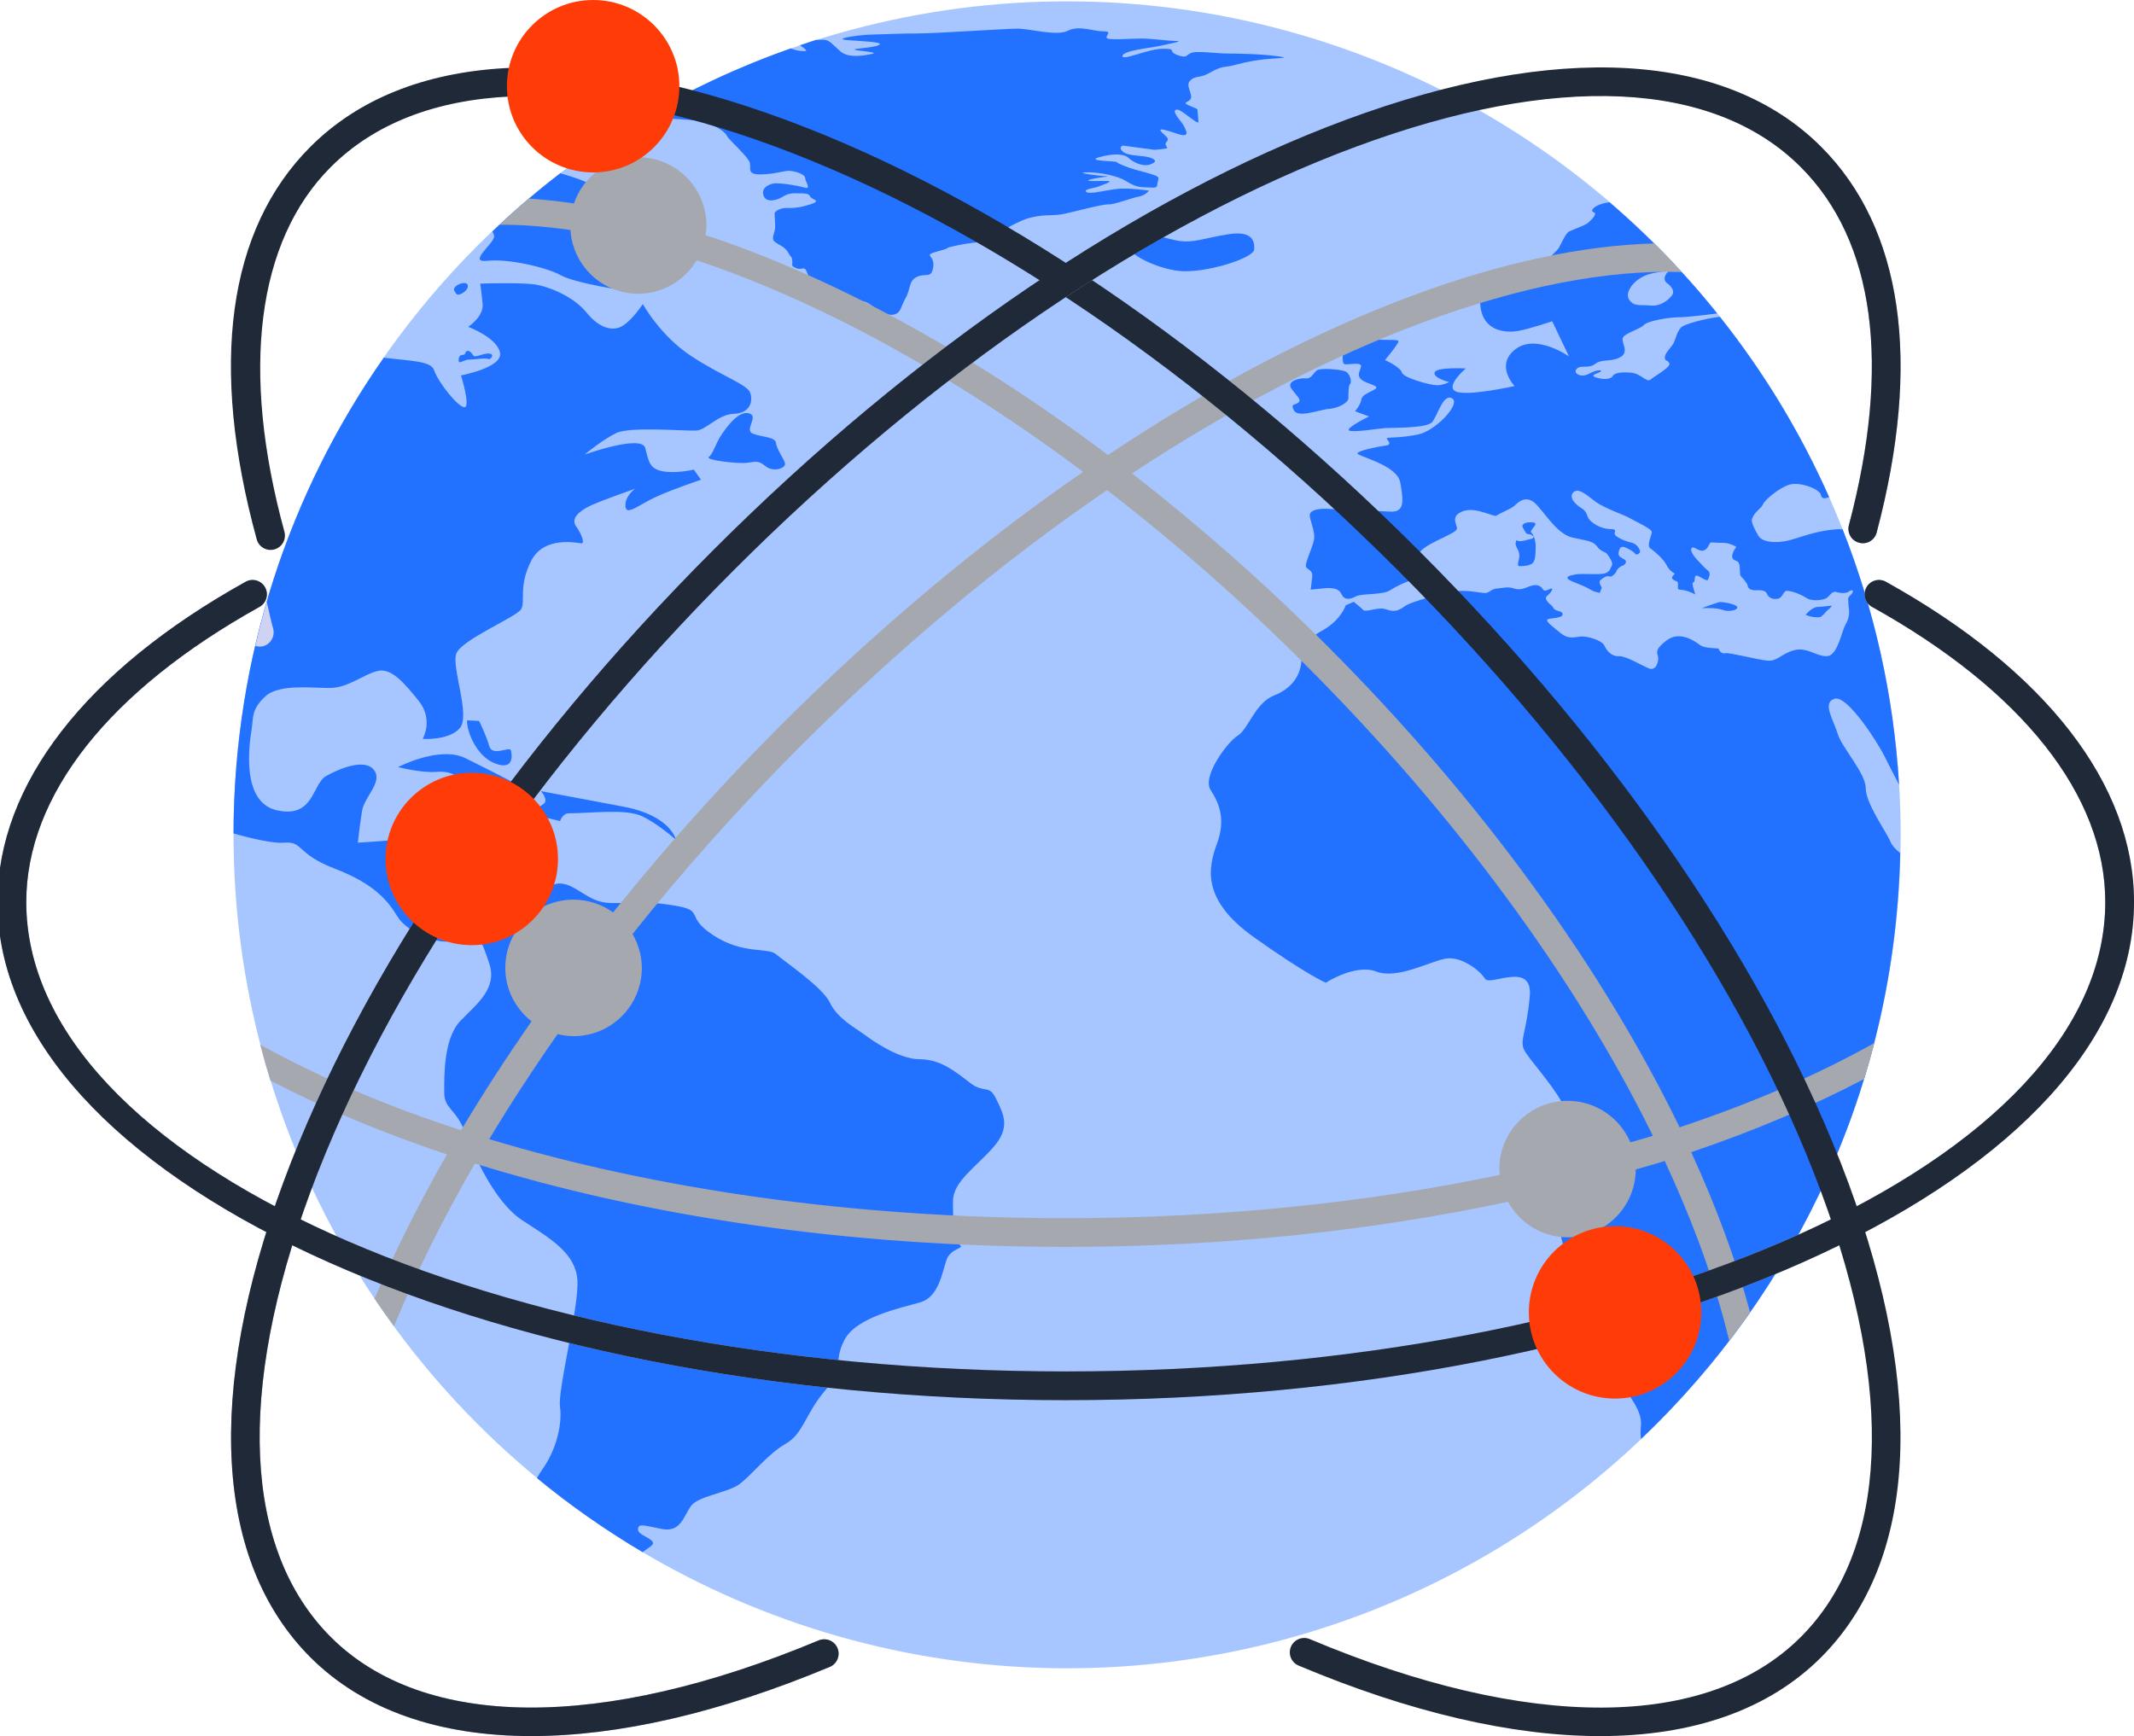 <?xml version="1.0" encoding="UTF-8"?>
<svg xmlns="http://www.w3.org/2000/svg" viewBox="0 0 1632.16 1328">
  <defs>
    <style>.b{fill:#ff3c08;}.c{fill:#ced3f4;}.d{fill:#a7c6ff;}.e{fill:#a5a9af;}.f{fill:#afb6e5;}.g{fill:#1f2938;}.h{fill:#2371ff;}.i{mix-blend-mode:multiply;}.j{isolation:isolate;}</style>
  </defs>
  <g class="j">
    <g id="a">
      <g>
        <g>
          <circle class="d" cx="816.16" cy="638.58" r="637.54" transform="translate(-212.5 764.15) rotate(-45)"></circle>
          <path class="h" d="M304.46,586.78s17.89,4.59,29.37,3.67c11.47-.92,16.52,2.75,34.87,16.98,18.36,14.23,33.95-3.67,33.95-3.67,0,0-27.07-14.22-46.8-23.86-19.73-9.64-51.39,6.88-51.39,6.88Zm269.36-270.27c-7.79-3.59-17.44,9.18-22.03,16.06-4.59,6.88-6.42,14.68-9.64,16.98-3.21,2.29,20.19,5.05,27.54,4.59,7.34-.46,9.63-2.75,15.6,2.29,5.96,5.05,15.14,1.84,15.14-1.38s-6.42-11.01-6.88-16.06c-.46-5.05-11.47-4.59-17.89-7.34-6.42-2.75,4.13-12.39-1.83-15.14Zm-183.09,257.43c-.92-3.21-14.23,5.05-16.52-3.21-2.29-8.26-7.8-19.27-7.8-19.27l-9.18-.46c-.46,7.8,6.88,27.53,21.56,33.04,14.69,5.51,12.85-6.88,11.93-10.09Zm44.51,48.18c16.57,0,43.59-3.67,55.98,2.29,12.39,5.97,25.7,17.9,25.7,17.9,0,0-3.68-18.35-39.93-25.24-36.25-6.88-63.32-11.93-63.32-11.93,0,0,5.96,6.42,2.29,9.63-3.67,3.22-13.77,6.88-13.77,6.88l26.16,6.43s1.83-5.97,6.89-5.97Zm306.52,206.03c-11.47-8.72-22.49-17.9-38.55-17.9s-37.17-15.14-42.67-19.27c-5.51-4.13-20.19-11.93-25.7-23.86-5.51-11.93-34.88-31.66-41.3-37.17-6.42-5.51-25.24,.46-48.18-14.68-22.94-15.14-4.59-18.82-31.67-22.94-27.07-4.13-35.33-.46-50.01-1.84-14.69-1.38-23.86-14.68-35.8-14.68s-38.54,23.86-44.51,28.45c-5.97,4.59-7.35,2.29-17.9-4.13-10.55-6.42-17.89,7.34-36.25-1.38-18.36-8.72,7.34-48.18,7.8-54.61,.46-6.43-8.26-4.59-23.86-2.76-15.6,1.84-39.46,3.21-39.46,3.21,0,0,1.38-13.31,3.21-24.32,1.83-11.01,16.06-22.02,9.17-31.21-6.88-9.18-26.16-1.37-36.71,4.59-10.55,5.97-9.18,32.58-37.63,26.16-28.44-6.43-20.64-53.23-19.27-61.95,1.38-8.72-.46-15.14,10.55-25.24,11.02-10.09,37.63-5.96,50.48-6.42,12.85-.46,24.32-10.09,34.87-12.85,10.56-2.75,19.73,7.8,31.66,22.49,11.94,14.68,3.21,29.37,3.21,29.37,0,0,20.19,1.38,28.46-8.26,8.26-9.63-6.43-46.35-2.75-56.9,3.67-10.55,45.88-27.99,49.55-33.95,3.67-5.96-2.29-17.44,7.81-37.17,10.09-19.73,36.25-13.31,38.54-13.31s.46-6.42-4.13-12.85c-4.59-6.43,2.75-11.93,10.09-15.6,7.34-3.67,34.87-13.31,34.87-13.31,0,0-7.8,5.51-7.34,13.31,.46,7.8,10.09-.92,22.94-6.88,12.85-5.97,34.87-13.31,34.87-13.31l-5.5-7.8s-12.85,3.21-23.4,1.38c-10.55-1.83-11.01-7.34-13.76-17.9-2.75-10.55-46.35,5.05-46.35,5.05,0,0,13.77-11.48,24.32-16.52,10.55-5.05,53.23-1.38,61.03-1.83,7.8-.46,16.52-12.39,28.91-12.85,12.39-.46,14.69-9.64,12.39-16.06-2.29-6.42-21.11-12.39-44.97-27.99-23.86-15.6-37.17-39.92-37.17-39.92,0,0-7.35,11.47-15.14,16.52-7.8,5.05-18.36,1.83-27.99-10.09-9.63-11.93-28.91-20.19-40.84-21.57-11.93-1.38-40.38-.46-40.38-.46,0,0,.92,5.96,1.83,15.6,.92,9.64-11.01,17.44-11.01,17.44,0,0,22.03,8.26,24.32,19.73,2.29,11.47-29.83,17.44-29.83,17.44,0,0,7.34,23.86,2.75,24.32-4.59,.46-20.19-18.82-23.4-28.45-2.39-7.18-19.82-6.98-38.41-9.44-72.18,103.14-114.72,228.54-114.94,363.93,16.33,4.7,31.56,7.68,38.18,7.1,15.6-1.38,9.18,8.26,39,19.73,29.83,11.47,40.39,23.86,48.18,36.71,7.8,12.85,35.79,24.78,48.18,16.52,12.39-8.26,15.6,0,22.02,19.27,6.43,19.27-9.18,30.74-22.02,44.05-12.85,13.31-12.39,41.76-12.39,54.61s8.72,12.39,15.6,29.83c6.88,17.44,22.48,54.15,44.51,68.38,22.03,14.22,40.38,25.24,41.76,45.43,1.38,20.19-15.14,83.51-13.31,96.82,1.83,13.3-2.75,32.12-12.39,46.35-2.37,3.49-4.05,6.08-5.24,8.34,25.34,20.9,52.39,39.78,80.79,56.62,1.97-1.48,4.04-2.96,6.13-4.39,7.34-5.05-9.64-7.8-9.64-12.85s4.14-3.21,18.36-.46c14.23,2.76,16.52-9.63,22.03-17.44,5.5-7.8,27.53-10.1,36.71-16.52,9.18-6.42,22.03-23.4,35.79-31.2,13.77-7.8,14.69-22.49,30.29-40.84,15.6-18.35,5.5-20.65,14.68-38.55,9.17-17.89,44.51-24.78,58.27-28.91,13.77-4.13,16.52-22.49,19.73-32.12,3.21-9.64,14.69-8.72,10.09-11.93-4.59-3.21-5.05-17.89-5.05-33.04s16.98-25.7,30.74-41.3c13.77-15.6,7.8-25.7,2.29-37.17-5.51-11.47-8.72-3.67-20.19-12.39ZM349.12,224.89c1.55,1.9,8.57-2.14,8.72-5.81,.15-3.67-4.74-2.76-7.34-1.38-2.6,1.38-3.98,3.36-2.9,4.89,1.07,1.53,.15,.61,1.53,2.29Zm4.13,46.65c-2.27,.1-2.75,3.37-2.29,5.05,.46,1.68,4.28-1.53,7.95-1.53s13.31-1.53,14.54-.46c1.22,1.07,5.5-3.52,.92-4.13-4.59-.61-10.86,3.67-12.39,1.38-1.53-2.29-3.21-4.13-5.05-3.21-1.83,.92,0,2.75-3.67,2.91Zm19.58-72.04c15.6-1.84,45.43,5.05,55.98,11.01,10.56,5.96,51.85,12.85,52.77,11.47,.92-1.38-29.83-17.44-29.83-17.44,0,0,28.45,7.34,37.63,7.34s7.81-8.26,1.38-11.93c-6.43-3.67-29.83-13.77-21.57-17.9,8.26-4.13,19.27,8.72,29.37,11.47,10.09,2.75,22.03-11.47,22.49-14.68,.46-3.21-22.03-9.18-39.01-15.6-6.44-2.43-10.7-5.07-14.18-7.85-2.64-2.11,3.09-4.88,.72-7.14-2.73-2.62-13.61-4.75-17.74-7.5-3.56-2.37-11.98-5.25-22.29-8.23-18.16,13.93-35.51,28.84-52.05,44.6,.92,1.36,1.49,2.72,1.38,4.01-.46,5.5-20.64,20.19-5.05,18.35Zm797.51,212.91c-5.96,1.38-.92,.46-5.96,1.38-5.05,.92-4.13-2.29-5.05,.92-.92,3.21,2.75,5.97,2.75,10.1s-2.75,8.26,.46,8.26,8.26-.46,10.09-2.75c1.83-2.3,1.83-7.8,1.83-10.1s.46-2.3-.46-6.88c-.92-4.59-3.21-6.42-3.21-6.42,.46-2.75,6.88-6.88,1.38-7.34-5.5-.46-7.8,1.38-7.8,2.76s3.21,5.96,3.21,5.96l2.75,.46s5.96,2.29,0,3.67Zm158.31,51.85c-.92-2.29-11.93-4.13-13.77-3.67-1.83,.46-13.3,4.59-13.3,4.59,3.21,0,11.01-.46,16.06,1.38,5.05,1.83,11.93,0,11.02-2.29Zm68.37,3.21s5.05-4.13,3.67-4.13-7.8,.92-10.55,.92-6.42,3.21-6.42,3.21l-2.75,2.75c3.67,1.83,9.18,2.29,11.01,1.83,1.83-.46,5.05-4.59,5.05-4.59Zm-403.8-159.68c-2.29,2.29-6.43,.46-3.68,5.96,3.2,6.39,19.73-.46,26.62-.92,6.88-.46,15.14-4.59,15.14-8.26s0-9.63,1.38-11.01c1.38-1.38,0-8.26-4.13-9.64-4.13-1.38-18.81-2.75-21.57-.46-2.75,2.29-4.13,6.42-8.26,5.96-4.13-.46-15.15,1.84-11.02,7.8,4.14,5.96,7.81,8.26,5.51,10.55Zm-114.49-161.98s-16.29-2.53-25.93-1.15c-9.64,1.38-19.73,4.13-22.03,2.06-2.29-2.06,6.88-2.99,8.95-3.9,2.06-.92,12.62-4.13,7.57-4.36-5.05-.23-18.35,.69-14.22-.92,4.13-1.6,18.13-2.75,13.53-2.75s-25.93-2.75-15.6-2.98c10.32-.23,24.09,2.98,29.37,6.19,5.28,3.21,8.95,5.28,15.37,5.28s9.18,1.38,9.41-2.29c.23-3.67,2.75-5.28-1.83-6.88-4.59-1.61-10.79-3.21-15.14-4.36-4.36-1.15-13.76-4.82-13.99-5.74-.23-.92-24.09-.69-13.77-3.67,10.33-2.98,19.05-2.98,22.72,.46,3.67,3.44,11.01,6.88,16.29,5.05,5.28-1.84,5.28-3.44,.23-5.28-5.05-1.83-16.98-.92-20.88-4.59-3.9-3.67,.23-4.59,.23-4.59l24.09,3.21s9.4-.68,9.63-1.38c.23-.69-2.75-2.52-.23-5.05,2.52-2.52-2.06-4.59-4.59-7.8-2.52-3.21,7.11,.23,10.09,1.15,2.98,.92,11.25,4.36,9.18-1.38-2.06-5.74-5.05-8.03-6.89-11.01-1.84-2.98-2.98-5.28,.23-5.28s16.06,12.16,16.06,9.41-.69-7.57-.69-8.95-1.6-1.38-7.11-3.9c-5.51-2.52,2.29-2.06,2.29-6.19s-3.9-8.72-1.15-12.16c2.75-3.44,6.88-2.99,11.01-4.36,4.13-1.38,9.63-5.96,16.29-6.65,6.65-.69,8.03-2.06,21.79-4.59,13.77-2.52,31.67-1.6,18.13-3.44-13.53-1.84-31.66-2.07-38.77-2.07s-21.8-2.06-26.61-.69c-4.82,1.38-3.21,4.82-11.25,1.84-8.03-2.98,.46-4.82-11.01-4.82s-31.2,9.64-30.97,5.51c.23-4.13,21.8-6.2,27.99-7.57,6.19-1.38,19.96-3.9,13.08-3.9s-17.66-1.84-26.84-1.84-26.16,1.61-26.39-.69c-.23-2.29,4.59-4.82-2.75-4.82s-18.35-4.82-26.84-.46c-8.49,4.36-29.37-1.61-38.31-1.61s-62.63,3.67-75.94,3.67-27.99,.69-36.94,.92c-8.95,.23-28.68,3.21-18.13,4.13,10.56,.92,28.91,1.38,25.01,3.67-3.9,2.29-19.5,2.75-18.82,3.67,.69,.92,19.5,1.83,13.54,3.21-5.96,1.37-18.13,3.44-24.09-1.61-5.96-5.05-8.49-9.18-13.31-9.18-1.27,0-3.4,.05-5.79,.16-4.08,1.29-8.07,2.73-12.1,4.1,2.85,2.11,6.67,4.46,3.44,4.46-3.49,0-6.97-.54-10.45-2.09-40.12,14.09-78.4,32.03-114.38,53.46,10.89-.16,20.17,.07,29.39,.71,9.86,.69,17.43,1.38,22.02,3.21,4.59,1.83,12.16,5.74,14,9.41,1.83,3.67,16.98,16.52,17.67,21.11,.69,4.59-2.06,8.49,8.03,8.49s18.59-2.98,22.26-2.75c3.67,.23,11.7,2.29,11.93,5.5,.23,3.21,5.05,8.95-.46,7.34-5.5-1.61-20.65-4.13-24.55-2.98-3.9,1.15-6.65,2.98-7.11,5.74-.46,2.75,.69,8.03,8.03,6.88,7.34-1.14,7.8-5.28,16.06-5.28s10.78,0,11.93,2.52c1.15,2.52,9.41,2.98,0,5.97-9.4,2.98-13.53,2.75-18.35,2.75s-8.95,2.75-8.95,4.13,.46,6.42,.46,10.55-3.21,8.26-.69,10.78,8.03,3.9,10.56,8.49c2.52,4.59,2.75,2.52,3.21,6.2,.46,3.67-1.61,3.9,3.21,5.96,4.82,2.06,5.96-3.44,8.72,4.82,2.75,8.26,13.31,10.33,15.15,12.62s-.92,5.74,8.03,6.43c8.95,.69,18.36-.46,23.86,3.44,5.51,3.9,13.53,9.64,19.05,8.03,5.5-1.61,4.82-5.97,8.72-12.62,3.9-6.65,2.06-13.31,8.95-16.29,6.88-2.98,10.79,1.83,12.16-7.57,1.38-9.41-8.95-8.49,3.9-11.93,12.85-3.44,.92-1.61,15.14-4.59,14.23-2.98,24.55-2.06,26.39-5.05,1.83-2.99,18.81-13.77,30.05-16.29,11.25-2.52,15.83-.69,25.24-2.75,9.41-2.06,28.68-7.34,33.27-7.11,4.59,.23,17.9-5.05,23.17-5.97,5.28-.92,7.81-4.59,7.81-4.59Zm80.53,44.97c.46-6.88-1.84-14.68-20.65-11.47-18.82,3.22-25.7,6.43-36.26,5.05-10.55-1.38-27.53-9.64-38.54,0-8.09,7.07,19.27,21.11,38.54,22.94,19.27,1.83,56.45-9.64,56.91-16.52Zm486.71,453.21c-3.67-8.57-18.97-29.37-18.97-40.99s-18.36-31.2-21.42-41.6c-3.06-10.4-12.24-23.86-2.44-26.92,9.79-3.06,33.65,34.26,39.16,45.89,1.81,3.82,5.68,11.22,10.15,19.79-4.08-68.56-19.05-134.15-43.11-195.18-1.59-.18-3.18-.24-4.74-.12-12.39,.92-21.33,3.9-33.04,7.57-11.7,3.67-23.4,2.75-26.62-2.52-3.21-5.28-5.5-10.55-5.05-12.39,1.51-6.06,7.34-8.49,8.49-11.7,1.15-3.21,12.39-12.85,20.42-15.14,8.03-2.29,22.95,3.44,23.86,7.8,.75,3.55,3.07,2.83,6.36,1.83-22.05-49.67-50.23-95.97-83.63-137.99-11.72,1.36-27.43,5.76-29.64,8.14-2.98,3.21-3.67,7.11-5.27,11.01-1.61,3.9-6.65,7.8-7.11,11.47-.46,3.67,2.29,2.06,3.44,5.05,1.15,2.98-11.7,9.87-14.46,12.39-2.75,2.53-7.34-4.59-14.45-5.28-7.11-.69-13.08,0-14.46,2.52-1.38,2.52-6.88,2.98-12.62,1.15-5.73-1.83,1.15-2.98,3.21-4.36,2.06-1.38-2.29-2.07-8.49,1.38-6.2,3.44-11.48,.03-10.33-2.52,2.29-5.05,9.41-.69,14.69-4.82,5.28-4.13,11.93-1.38,19.04-5.05,7.12-3.67,1.84-10.09,2.07-14.22,.23-4.13,13.08-7.11,16.29-10.55,3.21-3.44,19.96-5.96,27.07-5.96,4.47,0,17.01-1.36,29.02-2.88-9.28-11.55-18.91-22.8-28.97-33.67-3.86,.61-7,.32-8.77,1.91-2.29,2.06-3.9,6.2-.69,8.49,3.21,2.29,6.42,6.19,3.67,9.63-2.75,3.44-8.49,8.26-16.06,7.57-7.57-.69-8.26,.23-11.93-.92l-.92-.23c-3.67-2.06-6.19-5.73-3.67-10.78,2.52-5.05,6.65-8.26,11.24-10.55,4.59-2.29,11.47-2.99,14.92-3.67,3.44-.69,7.8-1.38,8.49-4.13,.08-.34,.3-.5,.46-.75-15.84-16.89-32.59-32.9-50.17-47.99-1.25,.18-2.56,.4-4.2,.78-7.8,1.83-11.01,5.96-7.8,6.88,3.21,.92-2.29,6.42-4.59,8.26-2.3,1.83-11.47,5.05-14.23,6.42-2.75,1.38-5.96,9.18-7.8,12.39-1.46,2.55-7.8,7.69-12.65,13.59-.37,.17-.74,.34-1.11,.49-14.07,5.5-47.72,7.34-46.5,28.76,1.23,21.41,19.58,22.64,29.37,20.8,9.79-1.84,25.7-7.34,25.7-7.34l12.85,26.92s-25.09-17.74-40.99-5.5c-15.91,12.24-.61,28.15-.61,28.15,0,0-35.49,7.95-44.66,4.28-9.18-3.67,7.34-17.74,7.34-17.74,0,0-22.64-1.23-23.86,3.06-1.23,4.28,11.02,7.34,11.02,7.34,0,0-4.29,2.45-9.18,2.45s-25.7-5.5-26.92-9.79c-1.23-4.28-12.85-9.48-12.85-9.48,0,0,7.04-8.57,8.26-10.71,1.23-2.14,3.06-3.37,1.23-4.29-1.83-.92-17.74,.31-17.74-1.83s7.65-5.5,6.42-7.34c-1.23-1.83-18.97-.61-20.19,1.53-1.22,2.14-4.89,8.57-7.03,9.48-2.14,.92-5.2-3.36-8.26-.92-3.05,2.45,4.59,6.43,4.89,8.26,.31,1.83-.61,7.95,1.23,8.87,1.84,.92,13.15-1.83,12.85,1.53-.3,3.36-3.67,6.73,0,10.1,3.67,3.36,12.85,4.59,11.63,6.73-1.23,2.14-10.71,4.28-11.32,8.57-.61,4.28-4.9,9.17-4.9,9.17l10.71,3.98s-18.05,8.87-15.3,10.71c2.75,1.84,22.94-1.53,27.84-1.83,4.89-.3,31.81,.3,35.79-4.59,3.98-4.89,8.57-22.33,15.3-18.05,6.73,4.28-12.85,24.78-26,27.53-13.15,2.75-22.33,2.14-23.86,2.75-1.53,.61,5.51,4.9-1.22,5.81-6.73,.92-20.19,3.67-21.42,5.81-1.22,2.14,30.28,8.57,32.74,22.34,2.44,13.77,3.67,22.94-7.65,22.33-11.32-.61-42.22-1.83-48.03-2.14-5.81-.3-12.85,.61-13.46,4.28-.62,3.67,4.59,13.15,3.05,19.88-1.53,6.73-6.42,16.52-6.11,19.58,.31,3.06,5.5,2.45,4.89,8.26-.62,5.81-1.23,9.79-1.23,9.79,0,0,3.98-.31,9.48-.92,5.5-.61,11.93-.61,14.07,4.29,2.14,4.89,6.42,4.28,11.02,1.83,4.59-2.45,20.19-.92,26-4.59,5.81-3.67,12.24-6.43,14.38-7.04,2.14-.61,7.96-7.95,8.57-10.4,.61-2.45-5.5-6.73,1.53-13.46,7.04-6.73,27.23-12.85,26.92-16.52-.31-3.67-5.2-9.48,4.59-13.16,9.79-3.67,23.86,4.89,25.7,3.36,1.83-1.53,11.01-5.2,13.46-7.34,2.44-2.14,9.18-10.1,17.74-.31,8.57,9.79,16.21,22.03,26.92,24.48,10.71,2.45,15.6,2.45,18.66,6.73,3.06,4.28,6.12,3.67,7.96,6.12,1.83,2.44,4.59,6.73,3.36,8.57-1.22,1.83-.92,4.28-4.9,5.81-3.97,1.53-17.74,0-22.64,.92-4.89,.92-7.34,1.53-6.11,3.37,1.23,1.83,11.93,4.89,16.21,7.65,4.28,2.75,8.26,3.06,8.26,3.06l1.53-3.98s-2.75-3.98-1.22-5.5c1.53-1.53,4.89-3.98,7.03-3.06,2.14,.92,5.5-3.37,5.5-4.28s3.06-3.67,4.59-3.97c1.53-.31,3.97-3.06,1.53-4.59-2.44-1.53-5.05-2.29-4.59-5.2,.46-2.91,1.23-5.66,5.05-4.13,3.82,1.53,6.73,3.52,7.65,4.9,.92,1.38,4.44-.46,3.67-2.45-.77-1.99-2.6-5.35-7.04-6.27-4.43-.92-11.47-4.13-12.24-6.12-.76-1.99,2.6-4.13-3.82-4.13s-15.15-4.75-16.82-9.33c-1.68-4.59-2.6-5.2-6.12-7.49-3.52-2.29-8.72-7.65-4.9-11.32,3.83-3.67,9.79,1.84,16.67,7.04,6.88,5.2,22.49,10.4,26.31,12.69,3.83,2.29,16.98,8.11,16.98,10.71s-4.28,10.4-1.07,12.54c3.21,2.14,10.24,8.41,12.24,12.54,1.99,4.13,5.05,5.96,6.11,6.58,1.08,.61-3.36,2.29-1.22,4.44,2.14,2.14,4.28,.61,3.97,4.43-.3,3.82-.15,3.36,3.68,3.82,3.82,.46,8.57,2.75,9.33,3.37,.77,.61-3.21-9.18-1.38-9.18s.46-4.74,2.29-5.2c1.83-.46,8.11,5.05,9.02,3.06,.92-1.99,2.29-5.2,0-6.88-2.29-1.68-6.27-6.27-7.8-7.8-1.53-1.53-6.42-7.03-4.74-9.33,1.68-2.29,5.35,3.06,9.33,1.69,3.98-1.38,3.67-6.12,5.96-6.12s3.37,.3,8.72,.3,10.24,3.06,10.24,3.06c0,0-3.97,4.9-3.05,8.26,.92,3.36,4.9,.92,5.5,6.27,.61,5.35-.15,6.88,1.38,8.41,1.53,1.53,4.59,4.9,4.89,7.04,.3,2.14,2.6,3.22,5.51,3.22s7.8-.46,9.02,2.45c1.23,2.9,3.82,4.74,8.11,4.13,4.28-.61,4.28-5.96,7.19-6.12,2.9-.15,10.24,2.29,14.84,5.35,4.59,3.06,13.15,1.68,15.6,.15,2.45-1.53,4.13-5.66,7.5-4.59,3.36,1.07,7.65,1.07,9.48-.3,1.84-1.38,3.82-1.53,2.9,.61-.92,2.14-3.67,2.91-3.36,5.51,.3,2.6,0,3.52,.46,6.12,.46,2.6,.76,7.49-2.29,12.54-3.06,5.05-5.96,23.25-13.61,24.47-7.65,1.22-15.6-7.19-25.85-4.44-10.24,2.75-12.69,8.72-20.64,7.95-7.96-.76-29.22-6.42-31.97-5.66-2.75,.77-5.05-2.14-5.05-3.21s-10.25,0-14.38-3.06c-4.13-3.06-15.45-11.16-25.55-3.52-10.09,7.65-6.73,9.79-6.42,13,.31,3.22-1.53,10.86-7.5,8.26-5.96-2.6-17.28-9.48-22.64-9.18-5.35,.31-9.17-3.97-11.01-8.1-1.84-4.13-13.46-7.65-18.82-6.88-5.35,.76-9.33,1.68-14.53-2.6-5.2-4.28-11.17-8.57-10.4-10.25,.77-1.68,11.32-.76,11.78-3.98,.46-3.21-5.35-2.14-6.88-4.89-1.53-2.75-2.6-2.6-4.13-4.44-1.53-1.83-2.75-3.52-.62-5.2,2.14-1.68,4.29-4.59,3.52-5.35-.77-.76-5.2,2.91-6.58,.92-1.38-1.99-3.21-4.13-7.49-3.52-4.29,.61-8.72,4.44-14.53,2.6-5.81-1.83-7.81-.46-13-.15-5.2,.31-6.12,3.52-9.64,3.52s-14.83-2.91-24.31-1.07c-9.48,1.83-31.82,7.49-36.56,10.86-4.75,3.36-8.11,5.2-14.54,2.75-6.42-2.45-15.45,2.75-17.89,.3-2.45-2.45-7.04-6.12-7.04-6.12l-6.11,2.6s-3.68,11.62-18.36,19.57c-14.68,7.96-14.68,17.13-15.91,25.7-1.23,8.57-6.73,18.36-20.8,23.86-14.07,5.51-19.58,25.7-27.53,30.59-7.96,4.89-27.53,31.2-20.8,41.6,6.72,10.4,11.62,22.64,4.89,40.99-6.72,18.35-12.24,42.83,28.15,71.58,40.38,28.76,55.06,34.87,55.06,34.87,0,0,22.64-14.68,38.54-8.57,15.91,6.12,40.38-7.34,52.62-9.79,12.24-2.45,26.92,9.17,30.59,15.3,3.68,6.11,36.71-14.07,34.26,13.46-2.44,27.53-7.95,33.65-4.28,40.99,3.67,7.34,20.19,24.47,29.37,40.99,9.18,16.52,13.46,26.31,9.79,30.59-3.67,4.28,7.95,11.01,4.89,20.8-3.05,9.79-21.41,18.97-16.52,47.11,4.9,28.14,20.8,36.71,25.09,59.35,4.28,22.64,.61,30.59,15.29,48.94,14.69,18.36,22.03,29.37,21.42,38.55-.29,4.39-.56,8.19,.08,11.26,119.08-113.18,194.4-271.81,198.18-448.16-3.42-2.76-6.12-5.56-7.38-8.51Z"></path>
        </g>
        <path class="f" d="M815.14,1071.05C364.63,1071.05-1.89,900.12-1.89,690.01c0-89.92,67.37-176.92,189.71-244.99,5.29-2.98,11.99-1.06,14.95,4.26,2.96,5.29,1.04,11.99-4.26,14.94-115.05,64.02-178.42,144.19-178.42,225.78,0,197.99,356.65,359.05,795.04,359.05s795.04-161.06,795.04-359.05c0-81.59-63.36-161.78-178.41-225.78-5.31-2.95-7.21-9.65-4.27-14.94,2.93-5.31,9.63-7.24,14.94-4.26,122.34,68.05,189.72,155.07,189.72,244.99,0,210.11-366.52,381.03-817.03,381.03Z"></path>
        <g class="i">
          <path class="e" d="M1433.66,797.81c-43.38,24.25-93.35,46.02-149.06,64.49-58.4-120.39-150.64-249.37-270.29-369.02-48.35-48.35-98.24-92.15-148.46-131.13,74.93-49.42,150.09-88.73,222.4-115.53,74.51-27.64,141.34-40.37,198.1-38.54-6.84-7.45-13.83-14.74-21-21.87-54.72,1.49-116.83,14.61-184.74,39.78-75.87,28.13-154.75,69.68-233.21,122.03-105.39-79.18-211.58-136.46-307.79-168.17,.35-2.42,.74-4.83,.74-7.35,0-28.83-23.37-52.21-52.21-52.21-22.9,0-42.13,14.83-49.17,35.34-11.72-1.67-23.28-3.03-34.47-3.71-7.66,6.49-15.17,13.15-22.52,19.99,17.26-.1,35.46,1.36,54.3,4.02,1.8,27.2,24.21,48.78,51.86,48.78,19.05,0,35.54-10.31,44.67-25.54,91.72,30.46,193.72,85.67,295.58,161.75-79.05,54.58-157.37,119.98-231.39,194-46.28,46.28-89.06,94.28-128.08,143.04-8.54-6.11-18.93-9.79-30.24-9.79-28.84,0-52.21,23.37-52.21,52.21,0,16.66,7.94,31.32,20.09,40.88-19.3,27.72-37.35,55.53-53.88,83.29-57.47-18.63-109.01-40.73-153.66-65.45,2.4,9.25,5,18.41,7.81,27.48,40.42,21.03,85.6,40.03,135,56.47-21.21,37.05-39.68,73.91-55.43,110.28,4.81,7.17,9.82,14.18,14.91,21.14,17.03-40.92,37.71-82.57,61.9-124.47,129.53,40.26,284.92,63.79,451.92,63.79,120.67,0,235.07-12.47,338.26-34.47,8.89,16.1,25.83,27.14,45.52,27.14,28.72,0,52-23.21,52.18-51.89,7.37-2.18,14.97-4.21,22.18-6.5,9.74,21.01,18.57,41.87,26.2,62.46,9.68,26.09,17.36,51.16,23.13,75.11,5.47-7.15,10.77-14.44,15.94-21.82-10.54-39.1-25.64-80.18-45.04-122.47,48.42-16.37,92.68-35.22,132.33-56.03,2.78-9.1,5.42-18.26,7.81-27.54Zm-186.71,75.99c-7.97-18.66-26.46-31.74-48.03-31.74-28.84,0-52.21,23.37-52.21,52.21,0,1.52,.32,2.96,.45,4.45-101.15,21.12-213.47,33.1-332.02,33.1-163.02,0-314.68-22.3-440.96-60.46,16.09-26.78,33.6-53.6,52.32-80.34,3.93,.95,7.97,1.58,12.19,1.58,28.84,0,52.21-23.37,52.21-52.21,0-9.48-2.72-18.25-7.14-25.91,39.1-49.08,82.18-97.4,128.79-144.01,74.95-74.95,154.27-140.98,234.17-195.57,51.34,39.62,102.46,84.34,152.05,133.93,114.26,114.26,206.26,239.47,265.43,360.03-5.61,1.74-11.54,3.27-17.25,4.94Z"></path>
          <path class="c" d="M208.91,480.81c-1.9-6.95-3.3-13.61-4.87-20.39-3.23,11.09-6.14,22.31-8.77,33.64,1.89,.55,3.89,.79,5.94,.26,5.85-1.6,9.3-7.66,7.7-13.51Z"></path>
        </g>
        <path class="g" d="M1223.88,1328c-66.89,0-145.21-17.96-230.66-53.94-5.6-2.36-8.22-8.8-5.87-14.4,2.38-5.61,8.89-8.2,14.4-5.87,167.25,70.43,304.11,69.87,375.57-1.6,66.68-66.68,72.2-187.56,15.56-340.36-57.69-155.62-172.7-324.56-323.85-475.71-151.14-151.15-320.08-266.15-475.71-323.85-152.79-56.65-273.67-51.13-340.36,15.56-56.56,56.56-69.14,155.61-35.41,278.93,1.6,5.85-1.85,11.91-7.7,13.51-5.91,1.59-11.89-1.86-13.51-7.7-36.42-133.17-22.23-237.02,41.07-300.29,73.09-73.1,202.21-80.42,363.55-20.62,158.53,58.76,330.27,175.58,483.61,328.91,153.34,153.34,270.15,325.08,328.91,483.61,59.81,161.34,52.48,290.44-20.62,363.54-40.14,40.16-98.16,60.27-168.98,60.27Z"></path>
        <path class="f" d="M406.43,1327.98c-70.84,0-128.88-20.12-169.01-60.25-73.1-73.1-80.43-202.21-20.62-363.54,58.77-158.52,175.58-330.27,328.92-483.61C864.27,102.03,1244.3-36.28,1392.86,112.29c62.38,62.38,77.08,164.41,42.48,295.06-1.54,5.87-7.53,9.42-13.44,7.8-5.87-1.54-9.36-7.57-7.8-13.44,32.47-122.64,19.75-217.35-36.78-273.88-140.01-140-506.08-1.68-816.06,308.29-151.15,151.15-266.16,320.1-323.85,475.71-56.65,152.81-51.13,273.68,15.55,340.36,71.07,71.06,207.09,72.03,373.21,2.6,5.62-2.3,12.04,.32,14.38,5.91,2.34,5.6-.3,12.04-5.9,14.38-84.47,35.28-161.94,52.89-228.21,52.89Z"></path>
        <path class="g" d="M815.14,1071.05C364.64,1071.05-1.89,900.12-1.89,690.01c0-89.92,67.38-176.93,189.72-244.99,5.31-2.98,12.01-1.04,14.94,4.26,2.95,5.3,1.04,11.99-4.26,14.94-115.05,64-178.41,144.19-178.41,225.78,0,197.99,356.66,359.05,795.04,359.05s795.04-161.06,795.04-359.05c0-81.59-63.36-161.78-178.41-225.78-5.31-2.95-7.21-9.65-4.26-14.94,2.93-5.31,9.63-7.24,14.94-4.26,122.34,68.05,189.72,155.07,189.72,244.99,0,210.11-366.52,381.03-817.03,381.03Z"></path>
        <path class="g" d="M406.41,1327.97c-70.84,0-128.86-20.11-168.99-60.24-73.1-73.1-80.43-202.21-20.62-363.54,58.76-158.53,175.58-330.27,328.91-483.61,153.33-153.33,325.08-270.15,483.61-328.91,161.35-59.82,290.46-52.49,363.54,20.62,62.39,62.38,77.08,164.41,42.48,295.06-1.53,5.87-7.53,9.45-13.44,7.8-5.87-1.54-9.36-7.57-7.8-13.44,32.47-122.64,19.75-217.35-36.78-273.88-66.68-66.69-187.57-72.2-340.36-15.56-155.63,57.69-324.56,172.7-475.71,323.85-151.15,151.15-266.15,320.08-323.85,475.71-56.65,152.81-51.12,273.68,15.56,340.36,71.06,71.07,207.09,72.02,373.21,2.59,5.6-2.29,12.04,.3,14.38,5.91,2.33,5.6-.31,12.04-5.91,14.38-84.47,35.29-161.96,52.9-228.23,52.9Z"></path>
        <circle class="b" cx="360.83" cy="657.04" r="65.95"></circle>
        <circle class="b" cx="1235.25" cy="1003.88" r="65.95"></circle>
        <circle class="b" cx="453.65" cy="65.95" r="65.95"></circle>
      </g>
    </g>
  </g>
</svg>
